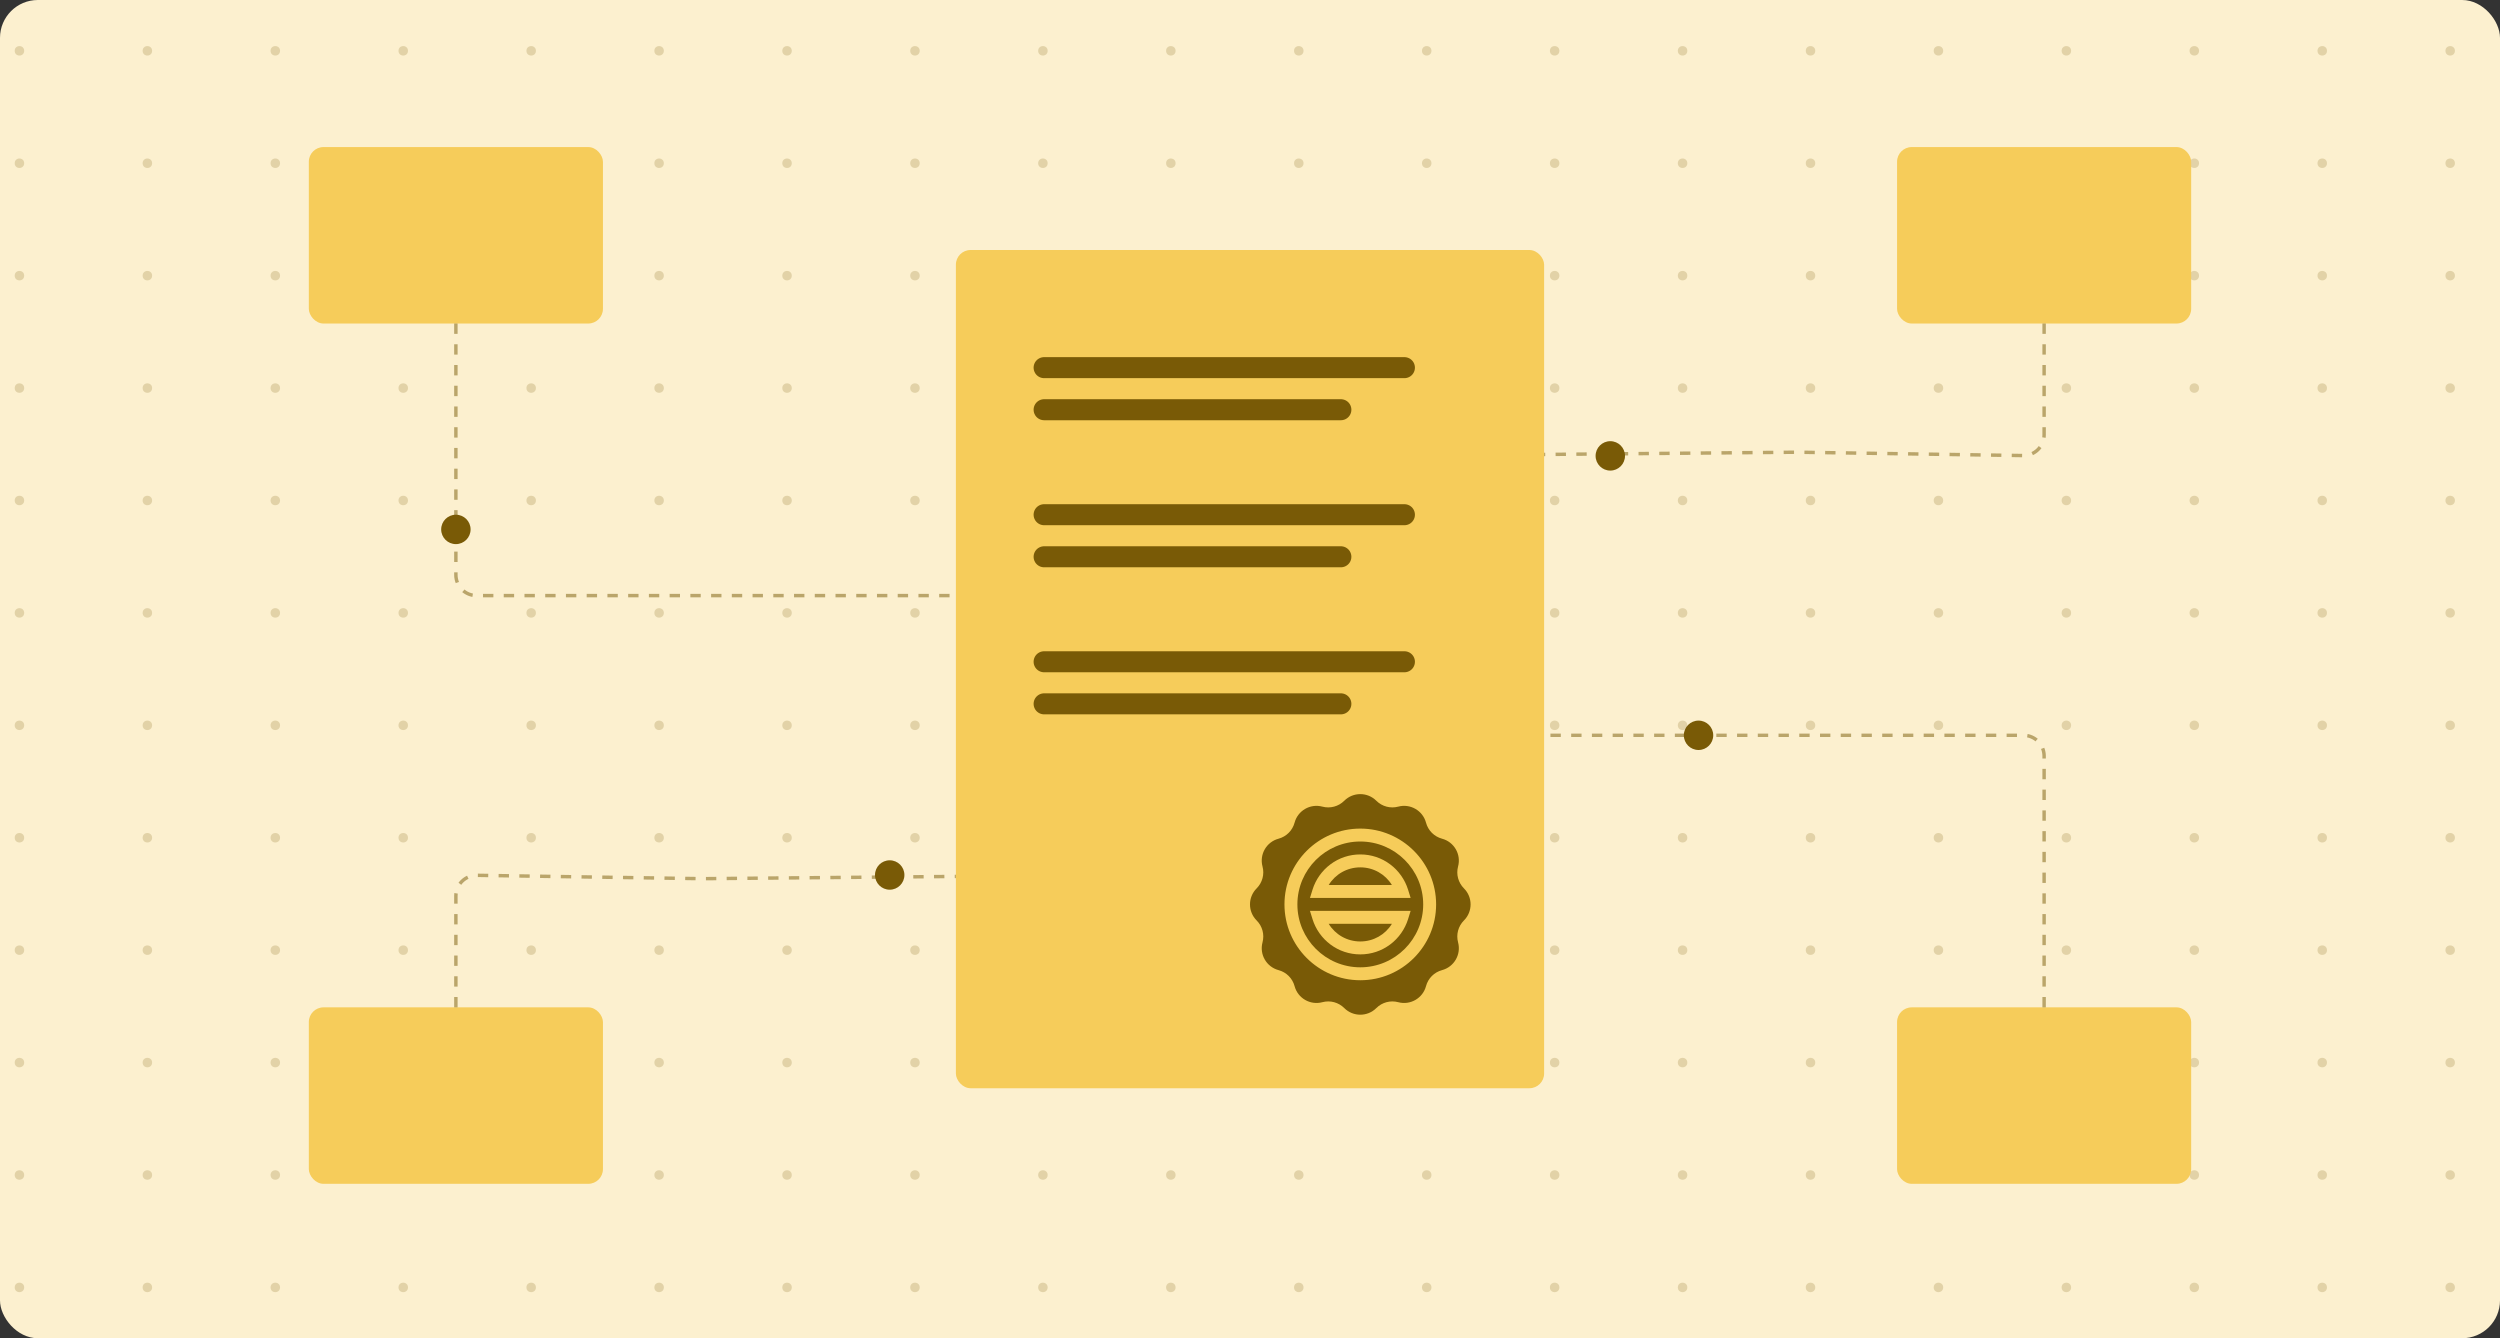 <svg width="340" height="182" viewBox="0 0 340 182" fill="none" xmlns="http://www.w3.org/2000/svg">
<rect x="0" y="0" width="340" height="182" fill="#333333" stroke="none"/>
<rect width="340" height="182" rx="5.149" fill="#FCF0CF"/>
<g opacity="0.2" clip-path="url(#clip0_3654_3917)">
<circle cx="2.644" cy="6.912" r="0.644" fill="#795A06"/>
<circle cx="20.043" cy="6.912" r="0.644" fill="#795A06"/>
<circle cx="37.442" cy="6.912" r="0.644" fill="#795A06"/>
<circle cx="54.841" cy="6.912" r="0.644" fill="#795A06"/>
<circle cx="72.24" cy="6.912" r="0.644" fill="#795A06"/>
<circle cx="89.638" cy="6.912" r="0.644" fill="#795A06"/>
<circle cx="107.038" cy="6.912" r="0.644" fill="#795A06"/>
<circle cx="124.436" cy="6.912" r="0.644" fill="#795A06"/>
<circle cx="141.836" cy="6.912" r="0.644" fill="#795A06"/>
<circle cx="159.234" cy="6.912" r="0.644" fill="#795A06"/>
<circle cx="176.634" cy="6.912" r="0.644" fill="#795A06"/>
<circle cx="194.032" cy="6.912" r="0.644" fill="#795A06"/>
<circle cx="211.432" cy="6.912" r="0.644" fill="#795A06"/>
<circle cx="228.83" cy="6.912" r="0.644" fill="#795A06"/>
<circle cx="246.229" cy="6.912" r="0.644" fill="#795A06"/>
<circle cx="263.628" cy="6.912" r="0.644" fill="#795A06"/>
<circle cx="281.027" cy="6.912" r="0.644" fill="#795A06"/>
<circle cx="298.426" cy="6.912" r="0.644" fill="#795A06"/>
<circle cx="315.824" cy="6.912" r="0.644" fill="#795A06"/>
<circle cx="333.224" cy="6.912" r="0.644" fill="#795A06"/>
<circle cx="2.644" cy="22.2" r="0.644" fill="#795A06"/>
<circle cx="20.043" cy="22.2" r="0.644" fill="#795A06"/>
<circle cx="37.442" cy="22.2" r="0.644" fill="#795A06"/>
<circle cx="54.841" cy="22.2" r="0.644" fill="#795A06"/>
<circle cx="72.24" cy="22.2" r="0.644" fill="#795A06"/>
<circle cx="89.638" cy="22.2" r="0.644" fill="#795A06"/>
<circle cx="107.038" cy="22.2" r="0.644" fill="#795A06"/>
<circle cx="124.436" cy="22.2" r="0.644" fill="#795A06"/>
<circle cx="141.836" cy="22.2" r="0.644" fill="#795A06"/>
<circle cx="159.234" cy="22.2" r="0.644" fill="#795A06"/>
<circle cx="176.634" cy="22.2" r="0.644" fill="#795A06"/>
<circle cx="194.032" cy="22.2" r="0.644" fill="#795A06"/>
<circle cx="211.432" cy="22.2" r="0.644" fill="#795A06"/>
<circle cx="228.83" cy="22.2" r="0.644" fill="#795A06"/>
<circle cx="246.229" cy="22.2" r="0.644" fill="#795A06"/>
<circle cx="263.628" cy="22.2" r="0.644" fill="#795A06"/>
<circle cx="281.027" cy="22.2" r="0.644" fill="#795A06"/>
<circle cx="298.426" cy="22.2" r="0.644" fill="#795A06"/>
<circle cx="315.824" cy="22.2" r="0.644" fill="#795A06"/>
<circle cx="333.224" cy="22.2" r="0.644" fill="#795A06"/>
<circle cx="2.644" cy="37.489" r="0.644" fill="#795A06"/>
<circle cx="20.043" cy="37.489" r="0.644" fill="#795A06"/>
<circle cx="37.442" cy="37.489" r="0.644" fill="#795A06"/>
<circle cx="54.841" cy="37.489" r="0.644" fill="#795A06"/>
<circle cx="72.24" cy="37.489" r="0.644" fill="#795A06"/>
<circle cx="89.638" cy="37.489" r="0.644" fill="#795A06"/>
<circle cx="107.038" cy="37.489" r="0.644" fill="#795A06"/>
<circle cx="124.436" cy="37.489" r="0.644" fill="#795A06"/>
<circle cx="141.836" cy="37.489" r="0.644" fill="#795A06"/>
<circle cx="159.234" cy="37.489" r="0.644" fill="#795A06"/>
<circle cx="176.634" cy="37.489" r="0.644" fill="#795A06"/>
<circle cx="194.032" cy="37.489" r="0.644" fill="#795A06"/>
<circle cx="211.432" cy="37.489" r="0.644" fill="#795A06"/>
<circle cx="228.83" cy="37.489" r="0.644" fill="#795A06"/>
<circle cx="246.229" cy="37.489" r="0.644" fill="#795A06"/>
<circle cx="263.628" cy="37.489" r="0.644" fill="#795A06"/>
<circle cx="281.027" cy="37.489" r="0.644" fill="#795A06"/>
<circle cx="298.426" cy="37.489" r="0.644" fill="#795A06"/>
<circle cx="315.824" cy="37.489" r="0.644" fill="#795A06"/>
<circle cx="333.224" cy="37.489" r="0.644" fill="#795A06"/>
<circle cx="2.644" cy="52.778" r="0.644" fill="#795A06"/>
<circle cx="20.043" cy="52.778" r="0.644" fill="#795A06"/>
<circle cx="37.442" cy="52.778" r="0.644" fill="#795A06"/>
<circle cx="54.841" cy="52.778" r="0.644" fill="#795A06"/>
<circle cx="72.24" cy="52.778" r="0.644" fill="#795A06"/>
<circle cx="89.638" cy="52.778" r="0.644" fill="#795A06"/>
<circle cx="107.038" cy="52.778" r="0.644" fill="#795A06"/>
<circle cx="124.436" cy="52.778" r="0.644" fill="#795A06"/>
<circle cx="141.836" cy="52.778" r="0.644" fill="#795A06"/>
<circle cx="159.234" cy="52.778" r="0.644" fill="#795A06"/>
<circle cx="176.634" cy="52.778" r="0.644" fill="#795A06"/>
<circle cx="194.032" cy="52.778" r="0.644" fill="#795A06"/>
<circle cx="211.432" cy="52.778" r="0.644" fill="#795A06"/>
<circle cx="228.83" cy="52.778" r="0.644" fill="#795A06"/>
<circle cx="246.229" cy="52.778" r="0.644" fill="#795A06"/>
<circle cx="263.628" cy="52.778" r="0.644" fill="#795A06"/>
<circle cx="281.027" cy="52.778" r="0.644" fill="#795A06"/>
<circle cx="298.426" cy="52.778" r="0.644" fill="#795A06"/>
<circle cx="315.824" cy="52.778" r="0.644" fill="#795A06"/>
<circle cx="333.224" cy="52.778" r="0.644" fill="#795A06"/>
<circle cx="2.644" cy="68.067" r="0.644" fill="#795A06"/>
<circle cx="20.043" cy="68.067" r="0.644" fill="#795A06"/>
<circle cx="37.442" cy="68.067" r="0.644" fill="#795A06"/>
<circle cx="54.841" cy="68.067" r="0.644" fill="#795A06"/>
<circle cx="72.24" cy="68.067" r="0.644" fill="#795A06"/>
<circle cx="89.638" cy="68.067" r="0.644" fill="#795A06"/>
<circle cx="107.038" cy="68.067" r="0.644" fill="#795A06"/>
<circle cx="124.436" cy="68.067" r="0.644" fill="#795A06"/>
<circle cx="141.836" cy="68.067" r="0.644" fill="#795A06"/>
<circle cx="159.234" cy="68.067" r="0.644" fill="#795A06"/>
<circle cx="176.634" cy="68.067" r="0.644" fill="#795A06"/>
<circle cx="194.032" cy="68.067" r="0.644" fill="#795A06"/>
<circle cx="211.432" cy="68.067" r="0.644" fill="#795A06"/>
<circle cx="228.83" cy="68.067" r="0.644" fill="#795A06"/>
<circle cx="246.229" cy="68.067" r="0.644" fill="#795A06"/>
<circle cx="263.628" cy="68.067" r="0.644" fill="#795A06"/>
<circle cx="281.027" cy="68.067" r="0.644" fill="#795A06"/>
<circle cx="298.426" cy="68.067" r="0.644" fill="#795A06"/>
<circle cx="315.824" cy="68.067" r="0.644" fill="#795A06"/>
<circle cx="333.224" cy="68.067" r="0.644" fill="#795A06"/>
<circle cx="2.644" cy="83.355" r="0.644" fill="#795A06"/>
<circle cx="20.043" cy="83.355" r="0.644" fill="#795A06"/>
<circle cx="37.442" cy="83.355" r="0.644" fill="#795A06"/>
<circle cx="54.841" cy="83.355" r="0.644" fill="#795A06"/>
<circle cx="72.24" cy="83.355" r="0.644" fill="#795A06"/>
<circle cx="89.638" cy="83.355" r="0.644" fill="#795A06"/>
<circle cx="107.038" cy="83.355" r="0.644" fill="#795A06"/>
<circle cx="124.436" cy="83.355" r="0.644" fill="#795A06"/>
<circle cx="141.836" cy="83.355" r="0.644" fill="#795A06"/>
<circle cx="159.234" cy="83.355" r="0.644" fill="#795A06"/>
<circle cx="176.634" cy="83.355" r="0.644" fill="#795A06"/>
<circle cx="194.032" cy="83.355" r="0.644" fill="#795A06"/>
<circle cx="211.432" cy="83.355" r="0.644" fill="#795A06"/>
<circle cx="228.83" cy="83.355" r="0.644" fill="#795A06"/>
<circle cx="246.229" cy="83.355" r="0.644" fill="#795A06"/>
<circle cx="263.628" cy="83.355" r="0.644" fill="#795A06"/>
<circle cx="281.027" cy="83.355" r="0.644" fill="#795A06"/>
<circle cx="298.426" cy="83.355" r="0.644" fill="#795A06"/>
<circle cx="315.824" cy="83.355" r="0.644" fill="#795A06"/>
<circle cx="333.224" cy="83.355" r="0.644" fill="#795A06"/>
<circle cx="2.644" cy="98.644" r="0.644" fill="#795A06"/>
<circle cx="20.043" cy="98.644" r="0.644" fill="#795A06"/>
<circle cx="37.442" cy="98.644" r="0.644" fill="#795A06"/>
<circle cx="54.841" cy="98.644" r="0.644" fill="#795A06"/>
<circle cx="72.24" cy="98.644" r="0.644" fill="#795A06"/>
<circle cx="89.638" cy="98.644" r="0.644" fill="#795A06"/>
<circle cx="107.038" cy="98.644" r="0.644" fill="#795A06"/>
<circle cx="124.436" cy="98.644" r="0.644" fill="#795A06"/>
<circle cx="141.836" cy="98.644" r="0.644" fill="#795A06"/>
<circle cx="159.234" cy="98.644" r="0.644" fill="#795A06"/>
<circle cx="176.634" cy="98.644" r="0.644" fill="#795A06"/>
<circle cx="194.032" cy="98.644" r="0.644" fill="#795A06"/>
<circle cx="211.432" cy="98.644" r="0.644" fill="#795A06"/>
<circle cx="228.83" cy="98.644" r="0.644" fill="#795A06"/>
<circle cx="246.229" cy="98.644" r="0.644" fill="#795A06"/>
<circle cx="263.628" cy="98.644" r="0.644" fill="#795A06"/>
<circle cx="281.027" cy="98.644" r="0.644" fill="#795A06"/>
<circle cx="298.426" cy="98.644" r="0.644" fill="#795A06"/>
<circle cx="315.824" cy="98.644" r="0.644" fill="#795A06"/>
<circle cx="333.224" cy="98.644" r="0.644" fill="#795A06"/>
<circle cx="2.644" cy="113.933" r="0.644" fill="#795A06"/>
<circle cx="20.043" cy="113.933" r="0.644" fill="#795A06"/>
<circle cx="37.442" cy="113.933" r="0.644" fill="#795A06"/>
<circle cx="54.841" cy="113.933" r="0.644" fill="#795A06"/>
<circle cx="72.24" cy="113.933" r="0.644" fill="#795A06"/>
<circle cx="89.638" cy="113.933" r="0.644" fill="#795A06"/>
<circle cx="107.038" cy="113.933" r="0.644" fill="#795A06"/>
<circle cx="124.436" cy="113.933" r="0.644" fill="#795A06"/>
<circle cx="141.836" cy="113.933" r="0.644" fill="#795A06"/>
<circle cx="159.234" cy="113.933" r="0.644" fill="#795A06"/>
<circle cx="176.634" cy="113.933" r="0.644" fill="#795A06"/>
<circle cx="194.032" cy="113.933" r="0.644" fill="#795A06"/>
<circle cx="211.432" cy="113.933" r="0.644" fill="#795A06"/>
<circle cx="228.83" cy="113.933" r="0.644" fill="#795A06"/>
<circle cx="246.229" cy="113.933" r="0.644" fill="#795A06"/>
<circle cx="263.628" cy="113.933" r="0.644" fill="#795A06"/>
<circle cx="281.027" cy="113.933" r="0.644" fill="#795A06"/>
<circle cx="298.426" cy="113.933" r="0.644" fill="#795A06"/>
<circle cx="315.824" cy="113.933" r="0.644" fill="#795A06"/>
<circle cx="333.224" cy="113.933" r="0.644" fill="#795A06"/>
<circle cx="2.644" cy="129.222" r="0.644" fill="#795A06"/>
<circle cx="20.043" cy="129.222" r="0.644" fill="#795A06"/>
<circle cx="37.442" cy="129.222" r="0.644" fill="#795A06"/>
<circle cx="54.841" cy="129.222" r="0.644" fill="#795A06"/>
<circle cx="72.24" cy="129.222" r="0.644" fill="#795A06"/>
<circle cx="89.638" cy="129.222" r="0.644" fill="#795A06"/>
<circle cx="107.038" cy="129.222" r="0.644" fill="#795A06"/>
<circle cx="124.436" cy="129.222" r="0.644" fill="#795A06"/>
<circle cx="141.836" cy="129.222" r="0.644" fill="#795A06"/>
<circle cx="159.234" cy="129.222" r="0.644" fill="#795A06"/>
<circle cx="176.634" cy="129.222" r="0.644" fill="#795A06"/>
<circle cx="194.032" cy="129.222" r="0.644" fill="#795A06"/>
<circle cx="211.432" cy="129.222" r="0.644" fill="#795A06"/>
<circle cx="228.83" cy="129.222" r="0.644" fill="#795A06"/>
<circle cx="246.229" cy="129.222" r="0.644" fill="#795A06"/>
<circle cx="263.628" cy="129.222" r="0.644" fill="#795A06"/>
<circle cx="281.027" cy="129.222" r="0.644" fill="#795A06"/>
<circle cx="298.426" cy="129.222" r="0.644" fill="#795A06"/>
<circle cx="315.824" cy="129.222" r="0.644" fill="#795A06"/>
<circle cx="333.224" cy="129.222" r="0.644" fill="#795A06"/>
<circle cx="2.644" cy="144.511" r="0.644" fill="#795A06"/>
<circle cx="20.043" cy="144.511" r="0.644" fill="#795A06"/>
<circle cx="37.442" cy="144.511" r="0.644" fill="#795A06"/>
<circle cx="54.841" cy="144.511" r="0.644" fill="#795A06"/>
<circle cx="72.24" cy="144.511" r="0.644" fill="#795A06"/>
<circle cx="89.638" cy="144.511" r="0.644" fill="#795A06"/>
<circle cx="107.038" cy="144.511" r="0.644" fill="#795A06"/>
<circle cx="124.436" cy="144.511" r="0.644" fill="#795A06"/>
<circle cx="141.836" cy="144.511" r="0.644" fill="#795A06"/>
<circle cx="159.234" cy="144.511" r="0.644" fill="#795A06"/>
<circle cx="176.634" cy="144.511" r="0.644" fill="#795A06"/>
<circle cx="194.032" cy="144.511" r="0.644" fill="#795A06"/>
<circle cx="211.432" cy="144.511" r="0.644" fill="#795A06"/>
<circle cx="228.83" cy="144.511" r="0.644" fill="#795A06"/>
<circle cx="246.229" cy="144.511" r="0.644" fill="#795A06"/>
<circle cx="263.628" cy="144.511" r="0.644" fill="#795A06"/>
<circle cx="281.027" cy="144.511" r="0.644" fill="#795A06"/>
<circle cx="298.426" cy="144.511" r="0.644" fill="#795A06"/>
<circle cx="315.824" cy="144.511" r="0.644" fill="#795A06"/>
<circle cx="333.224" cy="144.511" r="0.644" fill="#795A06"/>
<circle cx="2.644" cy="159.8" r="0.644" fill="#795A06"/>
<circle cx="20.043" cy="159.8" r="0.644" fill="#795A06"/>
<circle cx="37.442" cy="159.8" r="0.644" fill="#795A06"/>
<circle cx="54.841" cy="159.8" r="0.644" fill="#795A06"/>
<circle cx="72.24" cy="159.8" r="0.644" fill="#795A06"/>
<circle cx="89.638" cy="159.8" r="0.644" fill="#795A06"/>
<circle cx="107.038" cy="159.8" r="0.644" fill="#795A06"/>
<circle cx="124.436" cy="159.8" r="0.644" fill="#795A06"/>
<circle cx="141.836" cy="159.8" r="0.644" fill="#795A06"/>
<circle cx="159.234" cy="159.8" r="0.644" fill="#795A06"/>
<circle cx="176.634" cy="159.8" r="0.644" fill="#795A06"/>
<circle cx="194.032" cy="159.8" r="0.644" fill="#795A06"/>
<circle cx="211.432" cy="159.8" r="0.644" fill="#795A06"/>
<circle cx="228.83" cy="159.8" r="0.644" fill="#795A06"/>
<circle cx="246.229" cy="159.8" r="0.644" fill="#795A06"/>
<circle cx="263.628" cy="159.8" r="0.644" fill="#795A06"/>
<circle cx="281.027" cy="159.8" r="0.644" fill="#795A06"/>
<circle cx="298.426" cy="159.8" r="0.644" fill="#795A06"/>
<circle cx="315.824" cy="159.8" r="0.644" fill="#795A06"/>
<circle cx="333.224" cy="159.8" r="0.644" fill="#795A06"/>
<circle cx="2.644" cy="175.089" r="0.644" fill="#795A06"/>
<circle cx="20.043" cy="175.089" r="0.644" fill="#795A06"/>
<circle cx="37.442" cy="175.089" r="0.644" fill="#795A06"/>
<circle cx="54.841" cy="175.089" r="0.644" fill="#795A06"/>
<circle cx="72.24" cy="175.089" r="0.644" fill="#795A06"/>
<circle cx="89.638" cy="175.089" r="0.644" fill="#795A06"/>
<circle cx="107.038" cy="175.089" r="0.644" fill="#795A06"/>
<circle cx="124.436" cy="175.089" r="0.644" fill="#795A06"/>
<circle cx="141.836" cy="175.089" r="0.644" fill="#795A06"/>
<circle cx="159.234" cy="175.089" r="0.644" fill="#795A06"/>
<circle cx="176.634" cy="175.089" r="0.644" fill="#795A06"/>
<circle cx="194.032" cy="175.089" r="0.644" fill="#795A06"/>
<circle cx="211.432" cy="175.089" r="0.644" fill="#795A06"/>
<circle cx="228.83" cy="175.089" r="0.644" fill="#795A06"/>
<circle cx="246.229" cy="175.089" r="0.644" fill="#795A06"/>
<circle cx="263.628" cy="175.089" r="0.644" fill="#795A06"/>
<circle cx="281.027" cy="175.089" r="0.644" fill="#795A06"/>
<circle cx="298.426" cy="175.089" r="0.644" fill="#795A06"/>
<circle cx="315.824" cy="175.089" r="0.644" fill="#795A06"/>
<circle cx="333.224" cy="175.089" r="0.644" fill="#795A06"/>
</g>
<rect x="42" y="137" width="40" height="24" rx="2" fill="#F6CC5A"/>
<rect x="42" y="20" width="40" height="24" rx="2" fill="#F6CC5A"/>
<rect x="258" y="137" width="40" height="24" rx="2" fill="#F6CC5A"/>
<rect x="258" y="20" width="40" height="24" rx="2" fill="#F6CC5A"/>
<path d="M62 44V78.186C62 79.74 63.26 81 64.814 81H130" stroke="#795A06" stroke-opacity="0.5" stroke-width="0.469" stroke-dasharray="1.41 1.41"/>
<circle cx="2" cy="2" r="2" transform="matrix(1 0 0 -1 60 74)" fill="#795A06"/>
<path d="M62 137V121.857C62 120.286 63.286 119.019 64.856 119.043L95.5 119.5L149.21 119.025C150.755 119.011 152 117.755 152 116.21V100" stroke="#795A06" stroke-opacity="0.5" stroke-width="0.469" stroke-dasharray="1.41 1.41"/>
<path d="M278 44V59.143C278 60.714 276.714 61.981 275.143 61.957L244.5 61.5L190.79 61.975C189.245 61.989 188 63.245 188 64.79V81" stroke="#795A06" stroke-opacity="0.5" stroke-width="0.469" stroke-dasharray="1.41 1.41"/>
<path d="M278 137V102.815C278 101.26 276.74 100 275.185 100H210" stroke="#795A06" stroke-opacity="0.5" stroke-width="0.469" stroke-dasharray="1.41 1.41"/>
<circle cx="121" cy="119" r="2" fill="#795A06"/>
<circle cx="219" cy="62" r="2" transform="rotate(180 219 62)" fill="#795A06"/>
<circle cx="2" cy="2" r="2" transform="matrix(-1 0 0 1 233 98)" fill="#795A06"/>
<rect x="130" y="34" width="80" height="114" rx="2" fill="#F6CC5A"/>
<path d="M142 50H191" stroke="#795A06" stroke-width="2.86" stroke-linecap="round"/>
<path d="M142 55.722H182.358" stroke="#795A06" stroke-width="2.86" stroke-linecap="round"/>
<path d="M142 70H191" stroke="#795A06" stroke-width="2.86" stroke-linecap="round"/>
<path d="M142 75.722H182.358" stroke="#795A06" stroke-width="2.86" stroke-linecap="round"/>
<path d="M142 90H191" stroke="#795A06" stroke-width="2.86" stroke-linecap="round"/>
<path d="M142 95.722H182.358" stroke="#795A06" stroke-width="2.86" stroke-linecap="round"/>
<g clip-path="url(#clip1_3654_3917)">
<path d="M185 117.961C186.794 117.961 188.4 118.89 189.299 120.363H180.701C181.599 118.89 183.206 117.961 185 117.961Z" fill="#795A06"/>
<path d="M185 128.039C183.206 128.039 181.599 127.11 180.701 125.637H189.299C188.4 127.11 186.794 128.039 185 128.039Z" fill="#795A06"/>
<path d="M170.903 120.819C171.682 120.04 171.987 118.905 171.701 117.84C171.261 116.195 172.237 114.504 173.882 114.063C174.947 113.778 175.778 112.947 176.063 111.882C176.504 110.237 178.195 109.261 179.84 109.702C180.905 109.987 182.04 109.682 182.819 108.903C184.024 107.699 185.976 107.699 187.181 108.903C187.96 109.682 189.095 109.987 190.16 109.702C191.805 109.261 193.496 110.237 193.937 111.882C194.222 112.947 195.053 113.778 196.118 114.063C197.763 114.504 198.739 116.195 198.298 117.84C198.013 118.905 198.318 120.04 199.097 120.819C200.301 122.024 200.301 123.976 199.097 125.181C198.318 125.96 198.013 127.095 198.298 128.16C198.739 129.805 197.763 131.496 196.118 131.937C195.053 132.222 194.222 133.053 193.937 134.118C193.496 135.763 191.805 136.739 190.16 136.299C189.095 136.013 187.96 136.318 187.181 137.097C185.976 138.301 184.024 138.301 182.819 137.097C182.04 136.318 180.905 136.013 179.84 136.299C178.195 136.739 176.504 135.763 176.063 134.118C175.778 133.053 174.947 132.222 173.882 131.937C172.237 131.496 171.261 129.805 171.702 128.16C171.987 127.095 171.682 125.96 170.903 125.181C169.699 123.976 169.699 122.024 170.903 120.819ZM185 133.313C190.686 133.313 195.312 128.686 195.312 123C195.312 117.314 190.686 112.688 185 112.688C179.314 112.688 174.687 117.314 174.687 123C174.687 128.686 179.314 133.313 185 133.313Z" fill="#795A06"/>
<path d="M185 114.445C189.717 114.445 193.555 118.283 193.555 123C193.555 127.717 189.717 131.555 185 131.555C180.283 131.555 176.445 127.717 176.445 123C176.445 118.283 180.283 114.445 185 114.445ZM178.508 125.019C178.929 126.374 179.79 127.591 180.932 128.445C182.114 129.33 183.52 129.797 185 129.797C186.48 129.797 187.886 129.33 189.068 128.445C190.21 127.591 191.071 126.374 191.492 125.019L191.846 123.879H178.154L178.508 125.019ZM178.154 122.121H191.846L191.492 120.981C191.071 119.626 190.21 118.409 189.068 117.555C187.886 116.67 186.48 116.203 185 116.203C183.52 116.203 182.114 116.67 180.932 117.555C179.79 118.409 178.929 119.626 178.508 120.981L178.154 122.121Z" fill="#795A06"/>
</g>
<defs>
<clipPath id="clip0_3654_3917">
<rect width="336" height="182" fill="white" transform="translate(2)"/>
</clipPath>
<clipPath id="clip1_3654_3917">
<rect width="30" height="30" fill="white" transform="matrix(-1 0 0 1 200 108)"/>
</clipPath>
</defs>
</svg>
